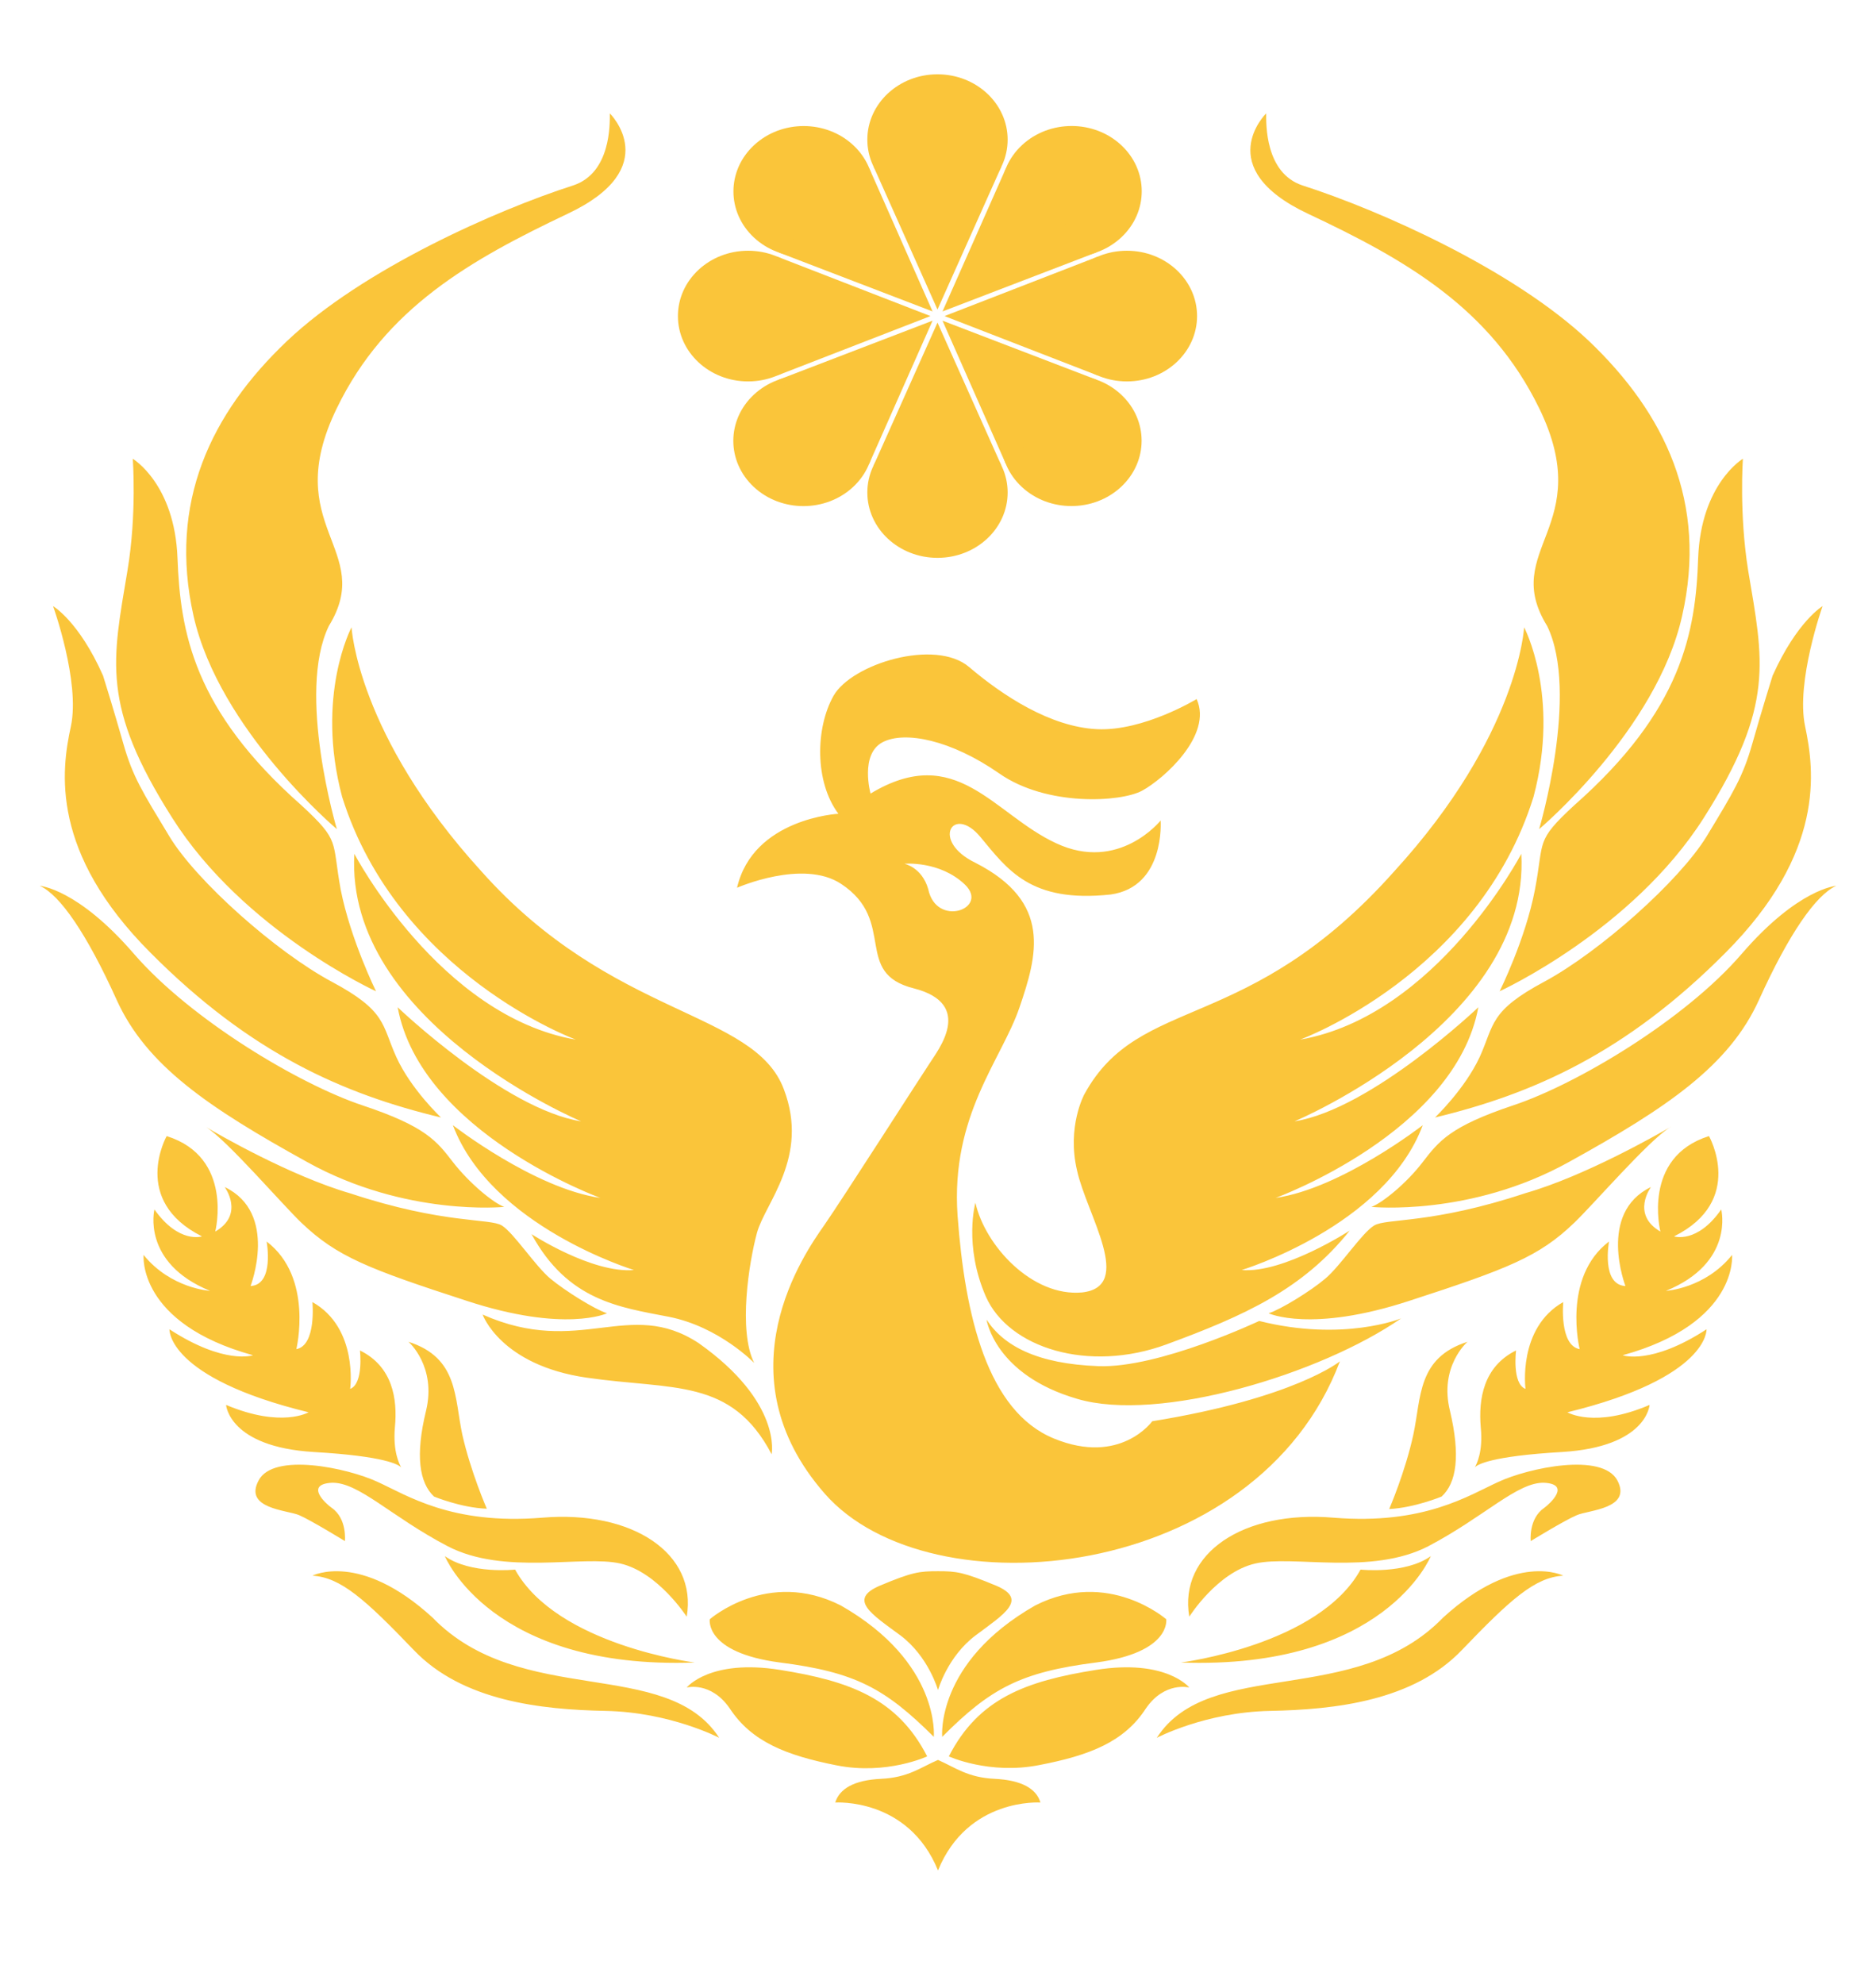 <?xml version="1.0" encoding="UTF-8" standalone="no"?>
<svg
   width="718"
   height="759"
   overflow="hidden"
   version="1.1"
   id="svg749"
   sodipodi:docname="GeojrrBuhQy_BYcZvdewhyARNJ3zNFx67GwNTgtx8hphwwFnUNIsTKAS6bUyj2HE-Iw9SiIzhhITmfQL1qr8JPJDOzEMgfG0dxoK77c20_YJtp3dJXrE3kzh9aFok_nWPBn1LW-Prg1BuswTE1sJpQ.svg"
   inkscape:version="1.2.1 (9c6d41e4, 2022-07-14)"
   xmlns:inkscape="http://www.inkscape.org/namespaces/inkscape"
   xmlns:sodipodi="http://sodipodi.sourceforge.net/DTD/sodipodi-0.dtd"
   xmlns:xlink="http://www.w3.org/1999/xlink"
   xmlns="http://www.w3.org/2000/svg"
   xmlns:svg="http://www.w3.org/2000/svg">
  <sodipodi:namedview
     id="namedview751"
     pagecolor="#ffffff"
     bordercolor="#000000"
     borderopacity="0.25"
     inkscape:showpageshadow="2"
     inkscape:pageopacity="0.0"
     inkscape:pagecheckerboard="0"
     inkscape:deskcolor="#d1d1d1"
     showgrid="false"
     inkscape:zoom="0.17681431"
     inkscape:cx="-480.73032"
     inkscape:cy="367.61731"
     inkscape:window-width="1309"
     inkscape:window-height="404"
     inkscape:window-x="0"
     inkscape:window-y="38"
     inkscape:window-maximized="0"
     inkscape:current-layer="svg749" />
  <defs
     id="defs135">
    <clipPath
       id="a">
      <path
         d="M19-1h718v759H19z"
         id="path132" />
    </clipPath>
  </defs>
  <g
     id="quartet"
     transform="matrix(0.537,0,0,0.5,117.156,-29.071)">
    <g
       id="duo"
       style="fill:#fac53a;fill-opacity:1">
      <g
         id="petal"
         fill="red"
         style="fill:#fac53a;fill-opacity:1">
        <circle
           cy="165"
           cx="450"
           r="50"
           id="circle136"
           style="fill:#fac53a;fill-opacity:1" />
        <polygon
           points="450,295 495.534,185.656 404.466,185.656 "
           id="polygon138"
           style="fill:#fac53a;fill-opacity:1" />
      </g>
      <use
         xlink:href="#petal"
         transform="scale(1,-1)"
         y="-600"
         id="use141"
         style="fill:#fac53a;fill-opacity:1" />
    </g>
    <use
       xlink:href="#duo"
       transform="rotate(90,450,300)"
       id="use144"
       style="fill:#fac53a;fill-opacity:1" />
  </g>
  <use
     xlink:href="#quartet"
     transform="matrix(0.707,0.658,-0.76,0.707,197.051,-200.67)"
     id="use147"
     style="fill:#fac53a;fill-opacity:1"
     x="0"
     y="0" />
  <path
     fill-rule="evenodd"
     class="d"
     d="m 74.087,235.707 c -9.765,-43.518 6.688,-77.597 35.714,-105.179 28.893,-27.459 80.124,-50.138 109.551,-59.577 14.58,-4.781 14.045,-23.782 14.045,-27.582 0,0 21.134,20.84 -16.051,38.369 -37.186,17.652 -69.824,36.04 -88.417,74.41 -22.205,45.479 14.981,53.938 -3.077,83.358 -12.44,25.62 3.077,77.719 3.077,77.719 0,0 -44.944,-37.879 -54.842,-81.52 z m -8.16,77.229 C 38.506,269.786 43.054,252.746 48.806,218.177 c 3.612,-21.698 2.006,-42.66 2.006,-42.66 0,0 16.051,9.562 17.122,38.002 1.07,28.317 6.153,58.228 47.486,94.636 14.981,13.852 11.504,13.362 14.981,32.24 3.745,19.001 13.51,38.86 13.51,38.86 0,0 -50.696,-23.169 -77.983,-66.319 z M 20.314,231.907 c 0,0 9.898,5.762 19.128,26.601 0,0 4.147,13.239 7.758,25.988 3.612,12.749 7.357,18.51 17.657,35.55 10.3,17.039 40.797,44.131 62.066,55.531 21.134,11.278 19.128,16.427 24.746,28.808 5.618,12.381 17.122,23.169 17.122,23.169 C 131.471,418.605 95.89,403.036 57.634,364.545 19.244,326.175 23.391,294.916 27.136,277.876 30.748,260.837 20.314,231.907 20.314,231.907 Z M 44.659,382.565 C 33.289,357.435 22.99,342.357 15.231,338.924 c 0,0 14.446,0.981 36.116,26.111 21.803,25.13 63.136,49.77 87.347,57.86 24.345,8.091 28.491,13.73 34.644,21.698 6.287,8.091 15.516,15.691 19.663,17.162 0,0 -37.721,3.8 -75.442,-17.162 C 79.839,423.753 56.029,407.695 44.659,382.565 Z m 147.406,86.3 c 4.548,2.819 12.841,15.568 18.593,20.349 5.618,4.658 16.988,11.768 21.669,13.239 0,0 -16.051,7.6 -53.772,-4.781 -37.721,-12.259 -49.626,-16.917 -63.136,-29.788 -7.223,-6.865 -28.358,-31.505 -36.517,-36.653 4.28,2.574 32.37,18.756 55.244,25.375 35.581,11.768 53.237,9.439 57.919,12.259 z M 78.233,430.986 q 0.268,0.123 0.669,0.245 -0.669,-0.245 -0.669,-0.245 z m 106.475,71.958 c 37.32,16.549 55.913,-6.62 82.665,10.91 32.103,22.678 27.956,42.537 27.956,42.537 -15.383,-29.298 -37.721,-24.517 -70.76,-29.298 -33.039,-4.781 -39.861,-24.149 -39.861,-24.149 z m -11.37,-72.448 c 0,0 31.033,24.149 56.448,27.827 0,0 -68.754,-25.008 -77.582,-72.939 0,0 40.797,38.982 70.225,43.641 0,0 -90.423,-37.879 -86.812,-102.359 0,0 32.638,62.151 84.805,71.1 0,0 -68.219,-25.007 -89.487,-92.92 -10.3,-38.737 3.612,-64.848 3.612,-64.848 0,0 2.14,41.189 49.626,93.288 50.161,56.389 104.468,53.08 115.838,83.481 9.898,25.988 -7.223,43.518 -10.3,54.918 -3.077,11.4 -7.223,37.389 -1.07,49.77 0,0 -13.376,-13.852 -32.638,-17.652 -18.994,-3.678 -38.657,-6.129 -52.569,-31.627 0,0 23.141,15.078 39.192,13.73 0,0 -54.709,-16.672 -69.289,-55.409 z m -53.237,125.037 c -32.504,-1.961 -33.574,-18.02 -33.574,-18.02 21.268,8.949 31.568,2.819 31.568,2.819 -54.307,-13.239 -53.237,-31.75 -53.237,-31.75 21.134,13.73 31.969,9.929 31.969,9.929 C 52.417,506.254 54.959,480.143 54.959,480.143 c 10.433,12.871 25.415,13.73 25.415,13.73 -26.351,-10.788 -21.268,-31.137 -21.268,-31.137 9.363,13.239 18.192,10.297 18.192,10.297 -27.421,-13.73 -13.51,-38.369 -13.51,-38.369 25.816,8.091 18.593,36.531 18.593,36.531 11.37,-6.62 3.612,-17.039 3.612,-17.039 20.733,9.929 9.898,37.879 9.898,37.879 9.23,-0.49 6.153,-17.039 6.153,-17.039 18.058,13.73 11.37,41.189 11.37,41.189 7.758,-1.471 6.153,-18.02 6.153,-18.02 17.657,9.929 14.446,33.221 14.446,33.221 5.217,-1.961 3.745,-14.71 3.745,-14.71 12.44,6.129 14.446,18.388 13.376,29.421 -0.803,9.317 1.739,14.097 2.408,15.323 -0.936,-0.981 -5.886,-4.29 -33.441,-5.884 z m 42.938,-15.691 c 4.147,-17.039 -6.688,-26.479 -6.688,-26.479 19.128,6.129 17.523,21.33 20.599,35.55 3.21,14.22 9.363,28.317 9.363,28.317 -9.898,-0.368 -20.198,-4.658 -20.198,-4.658 -5.618,-5.271 -7.223,-15.691 -3.077,-32.73 z m -31.033,49.77 c 0,0 -12.975,-7.968 -17.523,-9.929 -4.682,-1.961 -21.268,-2.452 -15.516,-13.239 5.618,-10.91 34.109,-4.781 45.479,0.49 11.37,5.149 28.358,16.549 63.002,13.73 34.644,-2.942 59.524,13.73 55.377,37.879 0,0 -10.969,-17.039 -25.415,-20.349 -14.446,-3.31 -44.409,4.658 -66.078,-6.62 -21.803,-11.4 -34.109,-24.64 -44.409,-24.272 -10.433,0.613 -2.14,8.091 0,9.562 6.019,4.168 5.083,12.749 5.083,12.749 z m 133.896,46.46 c -77.983,2.819 -95.64,-40.698 -95.64,-40.698 9.898,6.987 26.886,5.149 26.886,5.149 16.051,28.93 68.754,35.55 68.754,35.55 z m 0,0 q 0,0 0,0 0,0 0,0 z m 9.363,28.808 c 0,0 -18.727,-9.807 -43.473,-10.297 -24.88,-0.49 -54.842,-3.8 -73.435,-23.291 -18.593,-19.369 -27.956,-27.827 -38.791,-28.44 0,0 18.192,-9.439 46.014,16.059 33.708,34.692 89.487,14.833 109.685,45.97 z m -3.612,-45.357 c 0,0 22.204,-19.491 50.161,-5.271 38.256,21.82 35.581,50.26 35.581,50.26 -18.593,-18.51 -29.963,-24.762 -58.855,-28.44 -29.026,-3.8 -26.886,-16.549 -26.886,-16.549 z m 48.556,55.899 c -19.128,-3.8 -32.504,-8.949 -40.931,-21.82 -7.223,-10.42 -16.453,-7.968 -16.453,-7.968 0,0 8.828,-11.033 35.714,-6.742 26.752,4.29 44.944,10.91 56.314,33.098 0,0 -15.516,7.233 -34.644,3.432 z M 484.603,43.37 c 0,3.8 -0.535,22.801 13.911,27.582 29.428,9.439 80.659,32.117 109.685,59.577 28.893,27.582 45.479,61.661 35.581,105.179 -9.765,43.641 -54.709,81.52 -54.709,81.52 0,0 15.516,-52.099 3.076,-77.719 -18.192,-29.421 19.128,-37.879 -3.076,-83.358 C 570.344,117.779 537.84,99.269 500.52,81.739 463.334,64.209 484.603,43.37 484.603,43.37 Z M 649.933,213.519 c 1.07,-28.44 17.122,-38.002 17.122,-38.002 0,0 -1.471,20.962 2.006,42.66 5.752,34.569 10.433,51.609 -16.988,94.759 -27.421,43.15 -78.117,66.319 -78.117,66.319 0,0 9.898,-19.859 13.51,-38.86 3.612,-18.878 0,-18.388 14.981,-32.24 41.333,-36.408 46.549,-66.319 47.486,-94.636 z m 20.733,70.977 c 3.612,-12.749 7.758,-25.988 7.758,-25.988 9.363,-20.84 19.128,-26.601 19.128,-26.601 0,0 -10.3,28.93 -6.688,45.97 3.612,17.039 7.758,48.299 -30.498,86.668 -38.256,38.492 -73.97,54.06 -111.156,63.009 0,0 11.37,-10.788 17.122,-23.169 5.618,-12.381 3.612,-17.53 24.746,-28.808 21.134,-11.4 51.632,-38.492 62.066,-55.531 10.3,-17.039 13.911,-22.801 17.523,-35.55 z m 32.103,54.428 c -7.758,3.432 -18.192,18.51 -29.561,43.641 -11.37,25.13 -35.046,41.189 -72.767,62.028 -37.721,20.962 -75.576,17.162 -75.576,17.162 4.147,-1.471 13.51,-9.071 19.663,-17.162 6.153,-7.968 10.433,-13.607 34.644,-21.698 24.345,-8.091 65.677,-32.73 87.347,-57.86 21.669,-25.13 36.25,-26.111 36.249,-26.111 z M 539.445,497.673 c -37.721,12.381 -53.906,4.781 -53.906,4.781 4.682,-1.471 16.185,-8.581 21.669,-13.239 5.752,-4.781 14.045,-17.53 18.727,-20.349 4.682,-2.82 22.204,-0.49 57.919,-12.381 22.74,-6.497 50.696,-22.556 55.244,-25.13 -8.293,5.149 -29.428,29.666 -36.651,36.531 -13.376,12.871 -25.281,17.53 -63.002,29.788 z m 100.188,-66.687 q 0,0 -0.535,0.368 0.268,-0.245 0.535,-0.368 z m -151.419,27.337 c 25.281,-3.678 56.314,-27.827 56.314,-27.827 -14.446,38.737 -69.289,55.409 -69.289,55.409 16.051,1.348 41.333,-15.078 41.333,-15.078 -17.924,22.433 -40.129,32.485 -70.091,43.518 -29.963,11.033 -60.46,1.348 -69.155,-18.265 -8.561,-19.614 -4.013,-35.918 -4.013,-35.918 3.745,16.549 21.803,36.04 40.797,34.324 20.198,-2.207 1.873,-29.666 -1.873,-46.583 -4.013,-16.917 2.809,-29.298 2.809,-29.298 21.134,-38.615 62.467,-22.188 118.647,-85.32 47.619,-52.099 49.626,-93.288 49.626,-93.288 0,0 13.911,26.111 3.612,64.848 -21.134,67.913 -89.353,92.92 -89.353,92.92 52.167,-9.071 84.671,-71.1 84.671,-71.1 3.612,64.48 -86.812,102.359 -86.812,102.359 29.428,-4.658 70.359,-43.641 70.359,-43.641 -8.828,47.931 -77.582,72.939 -77.582,72.939 z m 132.826,60.19 c 0,0 10.835,3.923 32.103,-9.929 0,0 1.07,18.51 -53.237,31.75 0,0 10.3,6.252 31.434,-2.819 0,0 -0.936,16.059 -33.574,18.02 -27.421,1.594 -32.504,4.903 -33.307,5.884 0.669,-1.226 3.21,-6.007 2.274,-15.323 -0.936,-10.91 1.07,-23.291 13.51,-29.421 0,0 -1.605,12.749 3.612,14.71 0,0 -3.077,-23.291 14.446,-33.221 0,0 -1.605,16.549 6.287,18.02 0,0 -6.822,-27.459 11.236,-41.189 0,0 -3.077,16.549 6.287,17.039 0,0 -10.835,-27.95 9.765,-37.879 0,0 -7.758,10.42 3.612,17.039 0,0 -7.223,-28.44 18.593,-36.531 0,0 14.045,24.762 -13.376,38.369 0,0 8.828,2.942 18.058,-10.297 0,0 5.217,20.349 -21.134,31.137 0,0 14.981,-0.858 25.281,-13.73 0,0 2.541,26.111 -41.868,38.369 z m -66.078,21.33 c 4.013,17.039 2.541,27.459 -3.21,32.73 0,0 -10.3,4.29 -20.064,4.781 0,0 6.153,-14.22 9.23,-28.44 3.077,-14.22 1.471,-29.421 20.733,-35.55 0,0 -10.969,9.439 -6.688,26.479 z m 64.072,26.601 c 5.618,10.788 -10.968,11.278 -15.516,13.239 -4.682,1.961 -17.657,9.929 -17.657,9.929 0,0 -0.936,-8.581 5.217,-12.749 2.006,-1.471 10.3,-8.949 0,-9.562 -10.3,-0.368 -22.74,12.872 -44.409,24.272 -21.803,11.278 -51.766,3.31 -66.212,6.62 -14.58,3.31 -25.281,20.349 -25.281,20.349 -4.147,-24.149 20.599,-40.821 55.244,-37.879 34.644,2.819 51.766,-8.581 63.136,-13.73 11.37,-5.271 39.727,-11.4 45.479,-0.49 z m -167.069,69.629 c 0,0 52.836,-6.62 68.754,-35.55 0,0 17.122,1.839 26.886,-5.149 0,0 -17.523,43.518 -95.64,40.698 z m 146.336,-33.221 c -10.835,0.613 -20.198,9.071 -38.791,28.44 -18.593,19.491 -48.556,22.801 -73.435,23.291 -24.746,0.49 -43.339,10.297 -43.339,10.297 20.064,-31.137 75.977,-11.278 109.551,-45.97 27.956,-25.498 46.014,-16.059 46.014,-16.059 z m -200.108,86.791 c 0,0 -27.823,-1.961 -39.192,25.988 -11.37,-27.95 -39.326,-25.988 -39.326,-25.988 1.605,-5.271 7.223,-8.581 17.523,-9.071 10.433,-0.49 14.981,-4.29 21.803,-7.233 6.688,2.942 11.37,6.742 21.669,7.233 10.3,0.49 16.051,3.8 17.523,9.071 z m -39.192,-43.028 c 0,0 -3.612,-12.871 -14.446,-20.962 -10.968,-8.091 -20.198,-13.73 -7.758,-19.001 12.306,-5.149 14.981,-5.516 22.205,-5.516 7.223,0 9.765,0.368 22.204,5.516 12.44,5.271 3.077,10.91 -7.758,19.001 -10.835,8.091 -14.446,20.962 -14.446,20.962 z m 1.605,17.898 c 0,0 -2.675,-28.44 35.581,-50.26 27.956,-14.22 50.161,5.271 50.161,5.271 0,0 2.006,12.749 -26.886,16.549 -28.893,3.678 -40.396,9.929 -58.855,28.44 z m 77.983,-10.91 c -8.293,12.872 -21.669,18.02 -40.797,21.698 -19.128,3.8 -34.644,-3.31 -34.644,-3.31 11.37,-22.188 29.428,-28.808 56.314,-33.098 26.886,-4.29 35.714,6.742 35.714,6.742 0,0 -9.363,-2.452 -16.587,7.968 z m 97.646,-149.187 c -30.765,21.33 -92.697,40.086 -123.997,30.769 -31.568,-9.194 -34.644,-30.279 -34.644,-30.279 6.554,10.052 19.395,16.917 42.804,17.775 23.141,0.858 61.531,-17.285 61.531,-17.285 32.237,8.091 54.307,-0.981 54.307,-0.981 z M 282.087,339.66 c 6.153,-26.601 38.791,-28.317 38.791,-28.317 -9.096,-12.136 -8.828,-32.73 -1.873,-45.112 6.956,-12.259 38.925,-22.065 51.9,-11.033 12.975,11.033 31.167,22.924 48.957,23.782 17.79,0.858 38.122,-11.523 38.122,-11.523 6.287,13.852 -12.707,30.646 -20.867,35.06 -8.159,4.413 -36.517,6.129 -54.709,-6.62 -18.325,-12.749 -36.116,-16.426 -44.677,-11.891 -8.695,4.658 -4.548,19.614 -4.548,19.614 32.905,-19.859 46.95,7.846 71.028,19.001 24.077,11.278 39.995,-8.704 39.995,-8.704 0,0 1.873,25.375 -19.128,28.317 -30.765,3.31 -39.46,-9.562 -49.893,-22.065 -10.433,-12.504 -19.128,1.594 -1.873,9.929 29.561,15.078 23.676,35.427 16.854,55.409 -6.822,19.981 -26.351,41.189 -23.676,79.558 2.809,38.247 11.37,74.9 36.918,85.32 25.415,10.42 37.587,-6.62 37.587,-6.62 54.575,-8.826 71.83,-22.924 71.83,-22.924 -31.835,84.462 -156.903,96.598 -197.165,50.628 -40.262,-45.97 -7.491,-92.307 -0.268,-102.604 7.223,-10.42 37.186,-57.248 40.396,-62.028 3.077,-4.903 17.389,-22.678 -6.019,-28.685 -23.542,-5.884 -6.287,-25.743 -27.823,-39.963 -14.58,-9.684 -39.861,1.471 -39.861,1.471 z m 64.072,-9.194 c 0,0 6.688,1.348 9.096,9.684 3.077,14.955 23.542,7.478 14.045,-1.716 -9.631,-9.194 -23.141,-7.968 -23.141,-7.968 z m -192.617,230.952 0.268,0.245 z m 410.783,0 -0.268,0.245 z"
     id="path6108"
     style="fill:#fac53a;fill-opacity:1;stroke-width:1.281" />
</svg>
